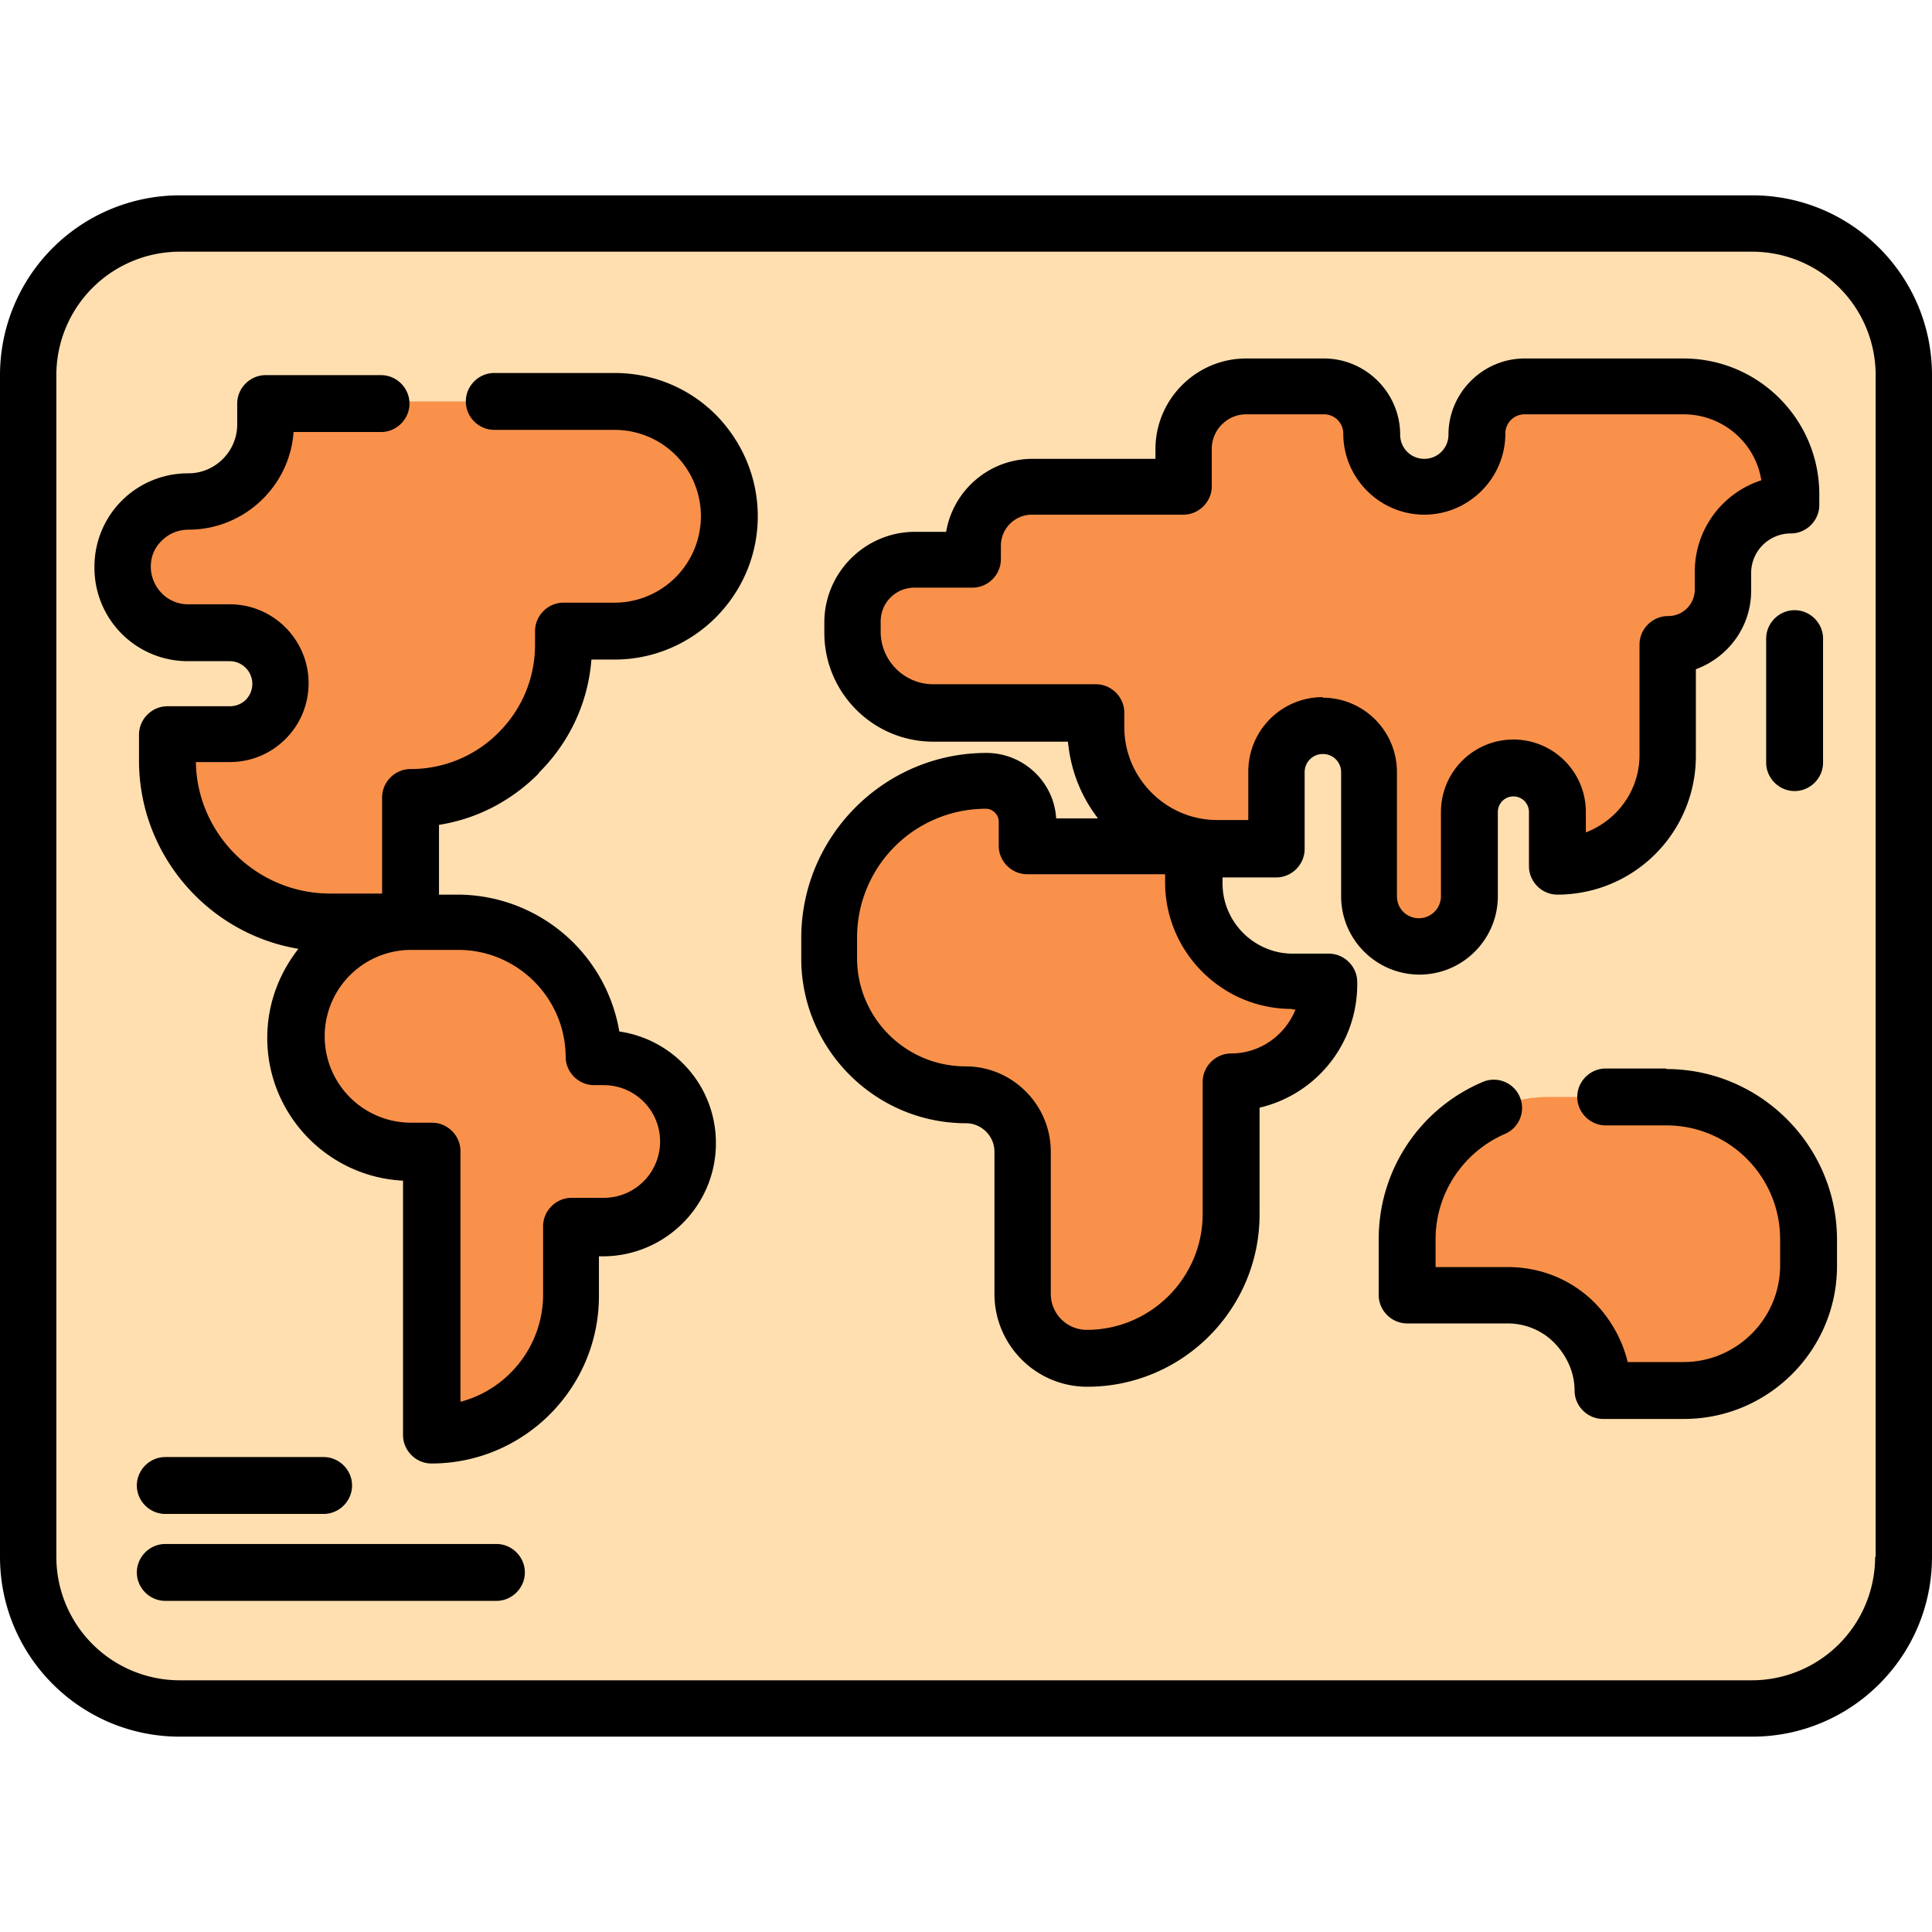 <svg id="Maps" xmlns="http://www.w3.org/2000/svg" viewBox="0 0 36 36"><defs><style>.cls-1,.cls-2{stroke-width:0}.cls-2{fill:#f9914b}</style></defs><path d="M32.65 31.83H3.35c-1.56 0-2.82-1.26-2.82-2.82V6.99c0-1.56 1.26-2.82 2.82-2.82h29.3c1.56 0 2.82 1.26 2.82 2.82v22.02c0 1.56-1.26 2.82-2.82 2.82Z" style="fill:#ffdfb0;stroke-width:0"/><path class="cls-2" d="M11.07 19.69h.18c.87 0 1.58.71 1.58 1.58s-.71 1.58-1.58 1.58h-.6v1.27c0 1.43-1.16 2.6-2.6 2.6v-5.26h-.39c-1.18 0-2.14-.96-2.14-2.14s.96-2.14 2.14-2.14h.88c1.39 0 2.53 1.13 2.53 2.53ZM7.66 17.16v-2.31c1.57 0 2.84-1.27 2.84-2.84v-.25h.95c1.18 0 2.14-.96 2.14-2.14s-.96-2.14-2.14-2.14H4.96v.39c0 .79-.64 1.44-1.44 1.44a1.23 1.23 0 1 0 0 2.46h.77c.52 0 .95.42.95.95s-.42.95-.95.95H3.13v.48c0 1.67 1.36 3.03 3.03 3.03h1.49ZM17.39 13.28h3.03v.27c0 1.25 1.01 2.26 2.26 2.26h1.11v-1.43a.87.87 0 0 1 1.74 0v2.31a.939.939 0 1 0 1.88 0v-1.57c0-.45.37-.82.82-.82s.82.37.82.82v1.01c1.14 0 2.06-.92 2.06-2.06v-2.06c.57 0 1.03-.46 1.03-1.03v-.33c0-.7.57-1.26 1.26-1.26v-.2a2 2 0 0 0-2-2h-2.96c-.49 0-.89.4-.89.89 0 .54-.44.98-.98.98s-.98-.44-.98-.98c0-.49-.4-.89-.89-.89h-1.45c-.64 0-1.17.52-1.17 1.17v.7h-2.82c-.61 0-1.11.5-1.11 1.11v.25h-1.08c-.64 0-1.16.52-1.16 1.16v.19c0 .83.67 1.51 1.51 1.51Z"/><path class="cls-2" d="M22.26 15.77h-3.1v-.45a.77.77 0 0 0-.77-.77c-1.61 0-2.92 1.31-2.92 2.92v.38c0 1.4 1.14 2.54 2.54 2.54.58 0 1.06.47 1.06 1.06v2.65c0 .66.54 1.2 1.2 1.2 1.48 0 2.68-1.2 2.68-2.68v-2.46c1.01 0 1.82-.82 1.82-1.82v-.05h-.67c-1.01 0-1.84-.82-1.84-1.84v-.68ZM28.09 24.13h-1.87v-1.04c0-1.46 1.19-2.65 2.65-2.65h2.18c1.46 0 2.65 1.19 2.65 2.65v.49c0 1.28-1.04 2.33-2.33 2.33h-1.51c0-.98-.8-1.78-1.78-1.78Z"/><path class="cls-1" d="M11.62 3.64H3.35A3.35 3.35 0 0 0 0 6.99v22.02c0 1.85 1.5 3.35 3.35 3.35h29.3c1.85 0 3.35-1.5 3.35-3.35V6.99c0-1.85-1.5-3.35-3.35-3.35h-8.27m10.56 25.37a2.3 2.3 0 0 1-2.3 2.3H3.35a2.3 2.3 0 0 1-2.3-2.3V6.99a2.3 2.3 0 0 1 2.3-2.3h29.3a2.3 2.3 0 0 1 2.3 2.3v22.02Z"/><path class="cls-1" d="M10.05 14.39c.57-.57.91-1.31.97-2.1h.43c1.47 0 2.67-1.2 2.67-2.67 0-.71-.28-1.38-.78-1.89-.5-.5-1.17-.78-1.89-.78H9.21c-.29 0-.53.24-.53.53s.24.53.53.53h2.24c.43 0 .84.17 1.14.47a1.612 1.612 0 0 1-1.14 2.75h-.95c-.29 0-.53.24-.53.53v.25c0 .62-.24 1.2-.68 1.64a2.3 2.3 0 0 1-1.64.68c-.29 0-.53.24-.53.53v1.79h-.97c-1.36 0-2.48-1.1-2.5-2.45h.63c.39 0 .76-.15 1.04-.43s.43-.65.43-1.04c0-.81-.66-1.47-1.47-1.47h-.77a.68.68 0 0 1-.49-.2c-.13-.13-.21-.31-.21-.5s.07-.36.21-.49c.13-.13.31-.2.49-.2 1.04 0 1.89-.81 1.96-1.82H7.1c.29 0 .53-.24.53-.53s-.24-.53-.53-.53H4.95c-.29 0-.53.24-.53.53v.39c0 .5-.41.91-.91.91a1.739 1.739 0 0 0-1.75 1.75 1.739 1.739 0 0 0 1.75 1.75h.77a.423.423 0 0 1 .3.72c-.08.08-.19.12-.3.12H3.12c-.29 0-.53.24-.53.53v.48c0 1.76 1.29 3.23 2.97 3.51-.36.46-.58 1.03-.58 1.66 0 1.42 1.12 2.59 2.53 2.66v4.74c0 .29.24.53.53.53 1.72 0 3.12-1.4 3.12-3.12v-.74h.07c1.16 0 2.11-.94 2.11-2.11 0-1.06-.78-1.93-1.8-2.08a3.062 3.062 0 0 0-3.01-2.55h-.35v-1.3c.7-.11 1.34-.44 1.85-.95Zm.49 5.3c0 .29.24.53.53.53h.18a1.05 1.05 0 1 1 0 2.1h-.6c-.29 0-.53.24-.53.53v1.27c0 .96-.66 1.77-1.54 2v-4.67c0-.29-.24-.53-.53-.53h-.39a1.609 1.609 0 1 1 0-3.22h.88c1.1 0 2 .9 2 2ZM26.45 18.16c.81 0 1.46-.66 1.46-1.46v-1.57a.29.29 0 0 1 .58 0v1.01c0 .29.24.53.53.53a2.58 2.58 0 0 0 2.58-2.58v-1.62c.6-.22 1.03-.79 1.03-1.46v-.33c0-.41.33-.74.74-.74.29 0 .53-.24.53-.53v-.2c0-1.39-1.13-2.53-2.53-2.53h-2.96c-.78 0-1.42.64-1.42 1.42 0 .25-.2.45-.45.45s-.45-.2-.45-.45c0-.78-.64-1.42-1.42-1.42h-1.45c-.93 0-1.69.76-1.69 1.69v.18h-2.29c-.81 0-1.48.59-1.61 1.36h-.58c-.93 0-1.69.76-1.69 1.69v.19c0 1.12.91 2.03 2.03 2.03h2.51c.05.54.25 1.03.56 1.43h-.78c-.04-.68-.61-1.22-1.3-1.22-1.9 0-3.45 1.55-3.45 3.45v.38c0 1.69 1.38 3.07 3.07 3.07.29 0 .53.24.53.53v2.65c0 .95.77 1.73 1.73 1.73 1.77 0 3.21-1.44 3.21-3.21v-1.99a2.358 2.358 0 0 0 1.82-2.29v-.05c0-.29-.24-.53-.53-.53h-.67c-.72 0-1.31-.59-1.31-1.31v-.11h1c.29 0 .53-.24.53-.53v-1.43c0-.19.15-.34.34-.34s.34.15.34.34v2.31c0 .81.66 1.46 1.46 1.46Zm-2.36.65h.05c-.19.48-.66.82-1.2.82-.29 0-.53.24-.53.53v2.46c0 1.19-.97 2.16-2.16 2.16a.67.67 0 0 1-.67-.67v-2.65c0-.87-.71-1.59-1.59-1.59-1.11 0-2.02-.9-2.02-2.02v-.38a2.4 2.4 0 0 1 2.4-2.4c.13 0 .24.11.24.24v.45c0 .29.24.53.53.53h2.57v.15c0 1.3 1.06 2.36 2.36 2.36Zm.56-5.82c-.77 0-1.39.62-1.39 1.39v.9h-.58c-.95 0-1.73-.78-1.73-1.73v-.27c0-.29-.24-.53-.53-.53h-3.03c-.54 0-.98-.44-.98-.98v-.19c0-.35.28-.63.63-.63h1.08c.29 0 .53-.24.53-.53v-.25c0-.32.26-.58.58-.58h2.82c.29 0 .53-.24.53-.53v-.7c0-.35.29-.64.64-.64h1.45c.2 0 .36.16.36.36 0 .83.68 1.51 1.51 1.51s1.51-.68 1.51-1.51c0-.2.16-.36.36-.36h2.96c.73 0 1.34.53 1.45 1.23-.72.23-1.24.91-1.24 1.7v.33c0 .28-.22.5-.5.5-.29 0-.53.24-.53.53v2.06c0 .66-.42 1.22-1 1.44v-.38a1.35 1.35 0 0 0-2.7 0v1.57c0 .22-.18.41-.41.41s-.41-.18-.41-.41v-2.31c0-.77-.62-1.39-1.39-1.39Z"/><path class="cls-1" d="M31.05 19.91h-1.13c-.29 0-.53.24-.53.53s.24.53.53.53h1.13c1.17 0 2.12.95 2.12 2.12v.49c0 .99-.81 1.8-1.8 1.8h-1.04c-.1-.41-.31-.79-.61-1.1-.44-.44-1.01-.67-1.63-.67h-1.34v-.52c0-.85.51-1.62 1.29-1.96a.526.526 0 1 0-.41-.97c-1.18.5-1.94 1.65-1.94 2.93v1.04c0 .29.24.53.53.53h1.87c.33 0 .65.13.88.37s.37.55.37.88c0 .29.24.53.53.53h1.51c1.57 0 2.85-1.28 2.85-2.85v-.49c0-1.75-1.43-3.18-3.18-3.18ZM33.44 11.37c-.29 0-.53.24-.53.53v2.31c0 .29.24.53.53.53s.53-.24.53-.53V11.9c0-.29-.24-.53-.53-.53ZM9.25 28.77H3.08c-.29 0-.53.24-.53.53s.24.53.53.53h6.17c.29 0 .53-.24.53-.53s-.24-.53-.53-.53ZM3.08 28.21h2.95c.29 0 .53-.24.53-.53s-.24-.53-.53-.53H3.08c-.29 0-.53.24-.53.53s.24.53.53.53Z"/></svg>